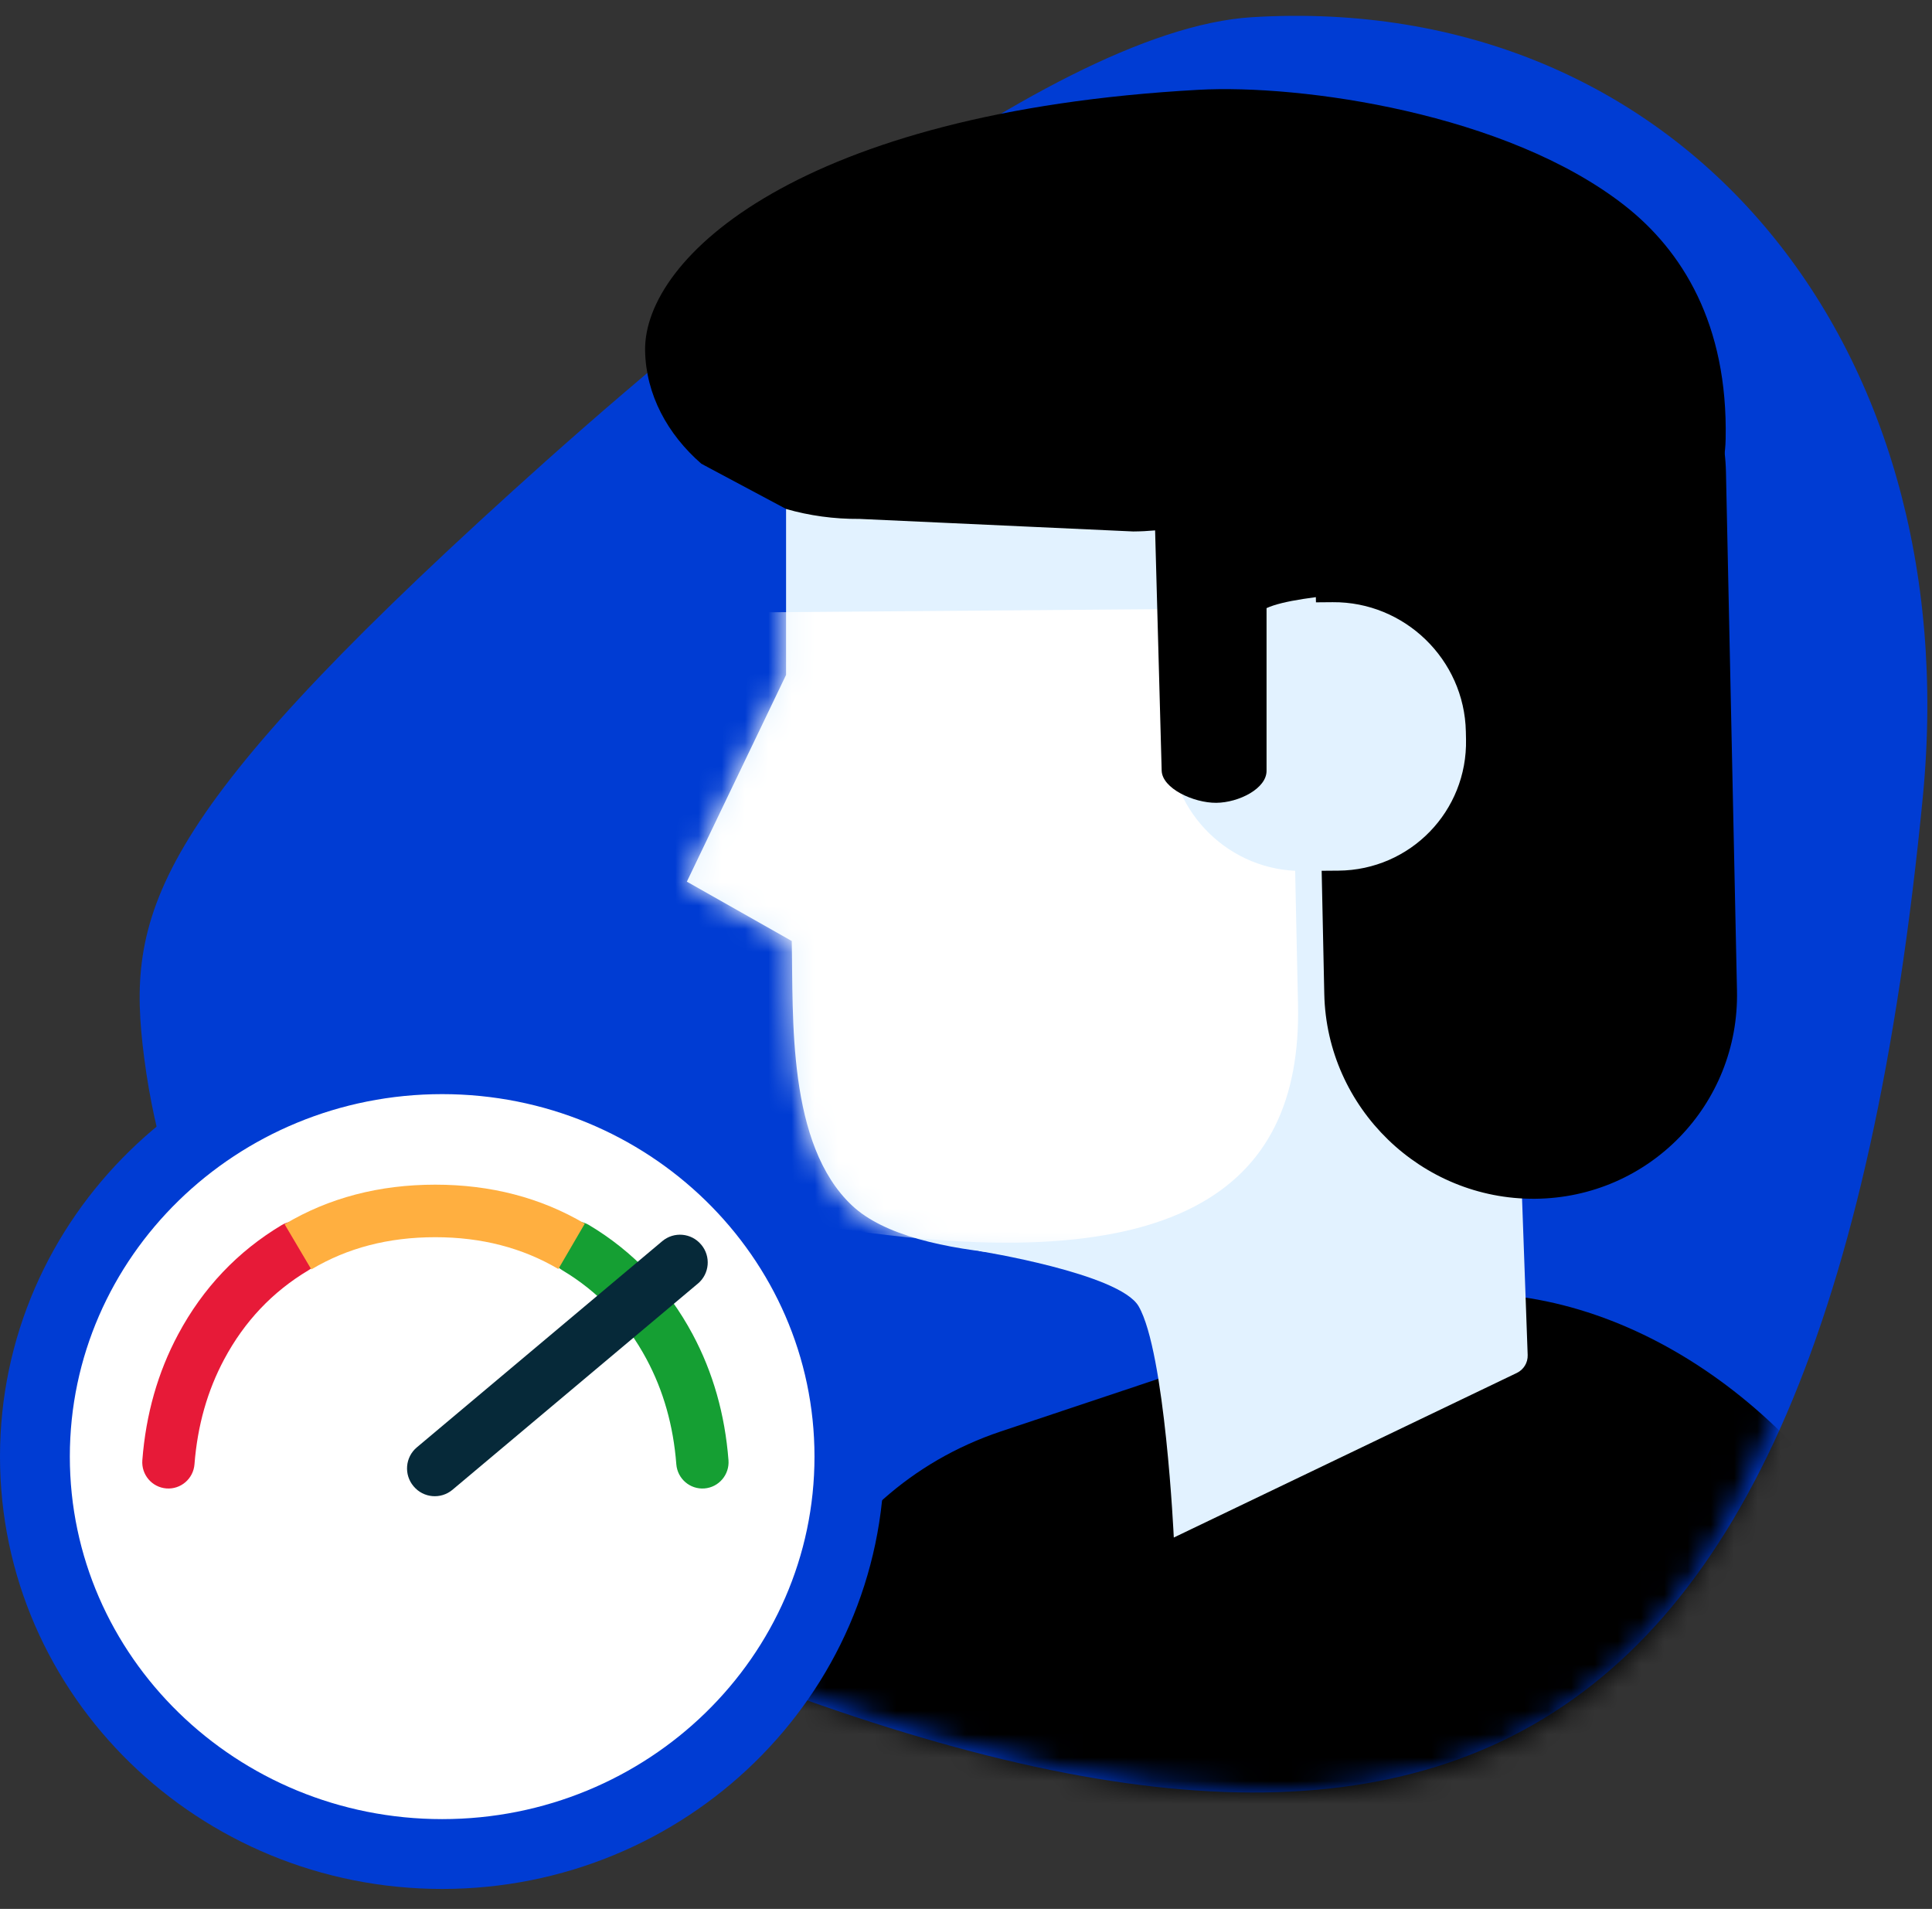 <?xml version="1.0" encoding="UTF-8"?> <svg xmlns="http://www.w3.org/2000/svg" xmlns:xlink="http://www.w3.org/1999/xlink" width="83" height="82" viewBox="0 0 83 82"><rect x="0" y="0" width="83" height="82" fill="#333333" stroke="none"/> <defs> <path id="a" d="M43.016,0.664 C59.519,-0.333 75.744,19.26 74.03,36.928 C70.128,77.157 48.947,76.324 17.113,62.248 C11.326,59.691 1.812,53.512 0.176,40.909 C-0.539,35.394 0.317,31.766 14.441,18.963 C20.812,13.188 34.846,1.157 43.016,0.664 Z"></path> <path id="c" d="M4.271,6.218 C4.114,-1.125 38.209,-1.396 38.366,5.947 L38.819,27.274 C38.975,34.617 31.683,40.638 22.544,40.711 L22.544,38.647 C17.474,38.687 9.835,38.942 7.109,36.389 C4.306,33.764 4.583,28.29 4.513,25.022 L0.008,22.473 L4.271,13.592 L4.271,6.218"></path> </defs> <g fill="none" fill-rule="evenodd" transform="translate(3)"> <path fill="#003CD3" d="M50.795,0.738 C41.718,1.286 26.124,14.653 19.046,21.07 C3.352,35.296 2.401,39.327 3.196,45.454 C5.013,59.458 15.585,66.323 22.014,69.165 C57.386,84.804 75.271,78.919 79.607,34.22 C81.511,14.589 69.132,-0.37 50.795,0.738"></path> <g transform="translate(3 3)"> <g transform="translate(0 3)"> <mask id="b" fill="white"> <use xlink:href="#a"></use> </mask> <path fill="#000000" d="M73.396,81.283 L46.571,83.199 C38.897,85.762 30.523,81.636 27.88,73.989 C25.238,66.342 29.322,58.053 36.995,55.49 L52.459,50.325 C60.133,47.762 68.381,51.889 73.396,58.889 C78.411,65.889 81.068,78.72 73.396,81.283 Z" mask="url(#b)"></path> </g> <path fill="#E2F2FF" d="M44.427,63.047 C44.427,63.047 44.057,55.074 42.915,53.111 C42.095,51.699 36.042,50.737 36.042,50.737 L47.097,33.801 L59.096,40.358 C59.096,40.358 59.532,52.492 59.63,55.209 C59.641,55.534 59.459,55.835 59.165,55.976 C56.573,57.22 44.427,63.047 44.427,63.047"></path> <path fill="#E2F2FF" d="M27.77,18.618 C27.614,11.275 61.709,11.004 61.866,18.347 L62.319,39.674 C62.475,47.017 55.183,53.038 46.044,53.111 L46.044,51.047 C40.974,51.087 33.335,51.342 30.609,48.789 C27.806,46.163 28.083,40.69 28.014,37.422 L23.508,34.873 L27.77,25.992 L27.77,18.618"></path> <g transform="translate(23.5 12.4)"> <mask id="d" fill="white"> <use xlink:href="#c"></use> </mask> <path fill="#FFFFFF" d="M-8.194,10.994 L25.901,10.723 L26.263,27.766 C26.432,35.73 21.084,39.865 5.152,37.151 L-3.215,38.645 C-12.352,38.718 -7.663,36.001 -7.833,28.038 L-8.194,10.994" mask="url(#d)"></path> </g> <path fill="#000000" d="M68.622,39.559 C68.726,44.452 64.839,48.455 59.946,48.495 C55.053,48.533 50.997,44.593 50.892,39.701 L50.419,17.437 C50.316,12.545 54.203,8.542 59.096,8.503 C63.988,8.464 68.046,12.405 68.149,17.297 L68.622,39.559"></path> <path fill="#E2F2FF" d="M44.224,28.524 C44.159,25.434 46.615,22.905 49.705,22.881 L51.254,22.868 C54.346,22.844 56.909,25.333 56.974,28.424 L56.981,28.755 C57.047,31.845 54.59,34.375 51.5,34.4 L49.95,34.412 C46.859,34.437 44.296,31.947 44.231,28.857 L44.224,28.524"></path> <path fill="#000000" d="M24.131,16.921 C22.665,15.644 21.754,13.947 21.714,12.081 C21.629,8.063 28.396,1.802 45.485,0.858 C49.915,0.613 58.725,1.864 63.787,5.821 C66.26,7.755 68.236,10.909 68.135,15.856 C68.084,18.417 66.686,17.711 66.732,19.83 C66.79,22.556 51.147,21.854 48.412,23.123 L48.412,30.098 C48.428,30.872 47.215,31.479 46.251,31.486 C45.287,31.494 43.922,30.872 43.906,30.098 L43.624,19.784 C43.315,19.812 43.002,19.828 42.684,19.83 L30.93,19.291 C29.825,19.299 28.761,19.149 27.775,18.865 L24.131,16.921 Z"></path> </g> <g transform="translate(0 47)"> <path fill="#FFFFFF" stroke="#003CD3" stroke-width="3" d="M15.996,-1.5 C25.644,-1.5 33.491,6.139 33.491,15.571 C33.491,25.003 25.644,32.643 15.996,32.643 C6.348,32.643 -1.5,25.003 -1.5,15.571 C-1.5,6.14 6.348,-1.5 15.996,-1.5 Z"></path> <g transform="translate(3.111 3.889)"> <path fill="#E71A38" d="M2.244,12.011 C2.196,12.633 1.655,13.097 1.037,13.049 C0.418,13.001 -0.045,12.458 0.004,11.836 C0.156,9.867 0.669,8.061 1.543,6.429 C2.608,4.439 4.096,2.87 5.992,1.736 C6.526,1.418 7.215,1.594 7.532,2.13 C7.849,2.665 7.674,3.358 7.141,3.677 C5.597,4.6 4.395,5.868 3.522,7.498 C2.799,8.849 2.373,10.349 2.244,12.011"></path> <path fill="#159F33" d="M22.944,12.011 C22.993,12.633 23.533,13.097 24.152,13.049 C24.77,13.001 25.233,12.457 25.185,11.836 C25.032,9.867 24.519,8.061 23.645,6.428 C22.58,4.439 21.092,2.87 19.196,1.736 C18.663,1.418 17.973,1.594 17.656,2.129 C17.339,2.665 17.514,3.358 18.047,3.677 C19.591,4.6 20.793,5.868 21.666,7.498 C22.389,8.848 22.816,10.349 22.944,12.011"></path> <path fill="#FFAF40" d="M7.264,3.641 L6.116,1.7 C8.014,0.566 10.179,-1.91846539e-13 12.588,-1.91846539e-13 C14.967,-1.91846539e-13 17.116,0.557 19.012,1.675 L17.876,3.623 C16.332,2.713 14.577,2.257 12.588,2.257 C10.573,2.257 8.806,2.719 7.264,3.641"></path> <path fill="#062939" d="M22.343,2.425 C22.843,2.007 23.587,2.072 24.007,2.57 L24.015,2.579 C24.436,3.079 24.373,3.826 23.873,4.248 C23.871,4.249 23.87,4.25 23.868,4.251 L13.326,13.108 C12.826,13.526 12.082,13.461 11.662,12.962 L11.654,12.953 C11.233,12.453 11.296,11.706 11.796,11.285 L22.343,2.425 Z"></path> </g> </g> </g> </svg> 